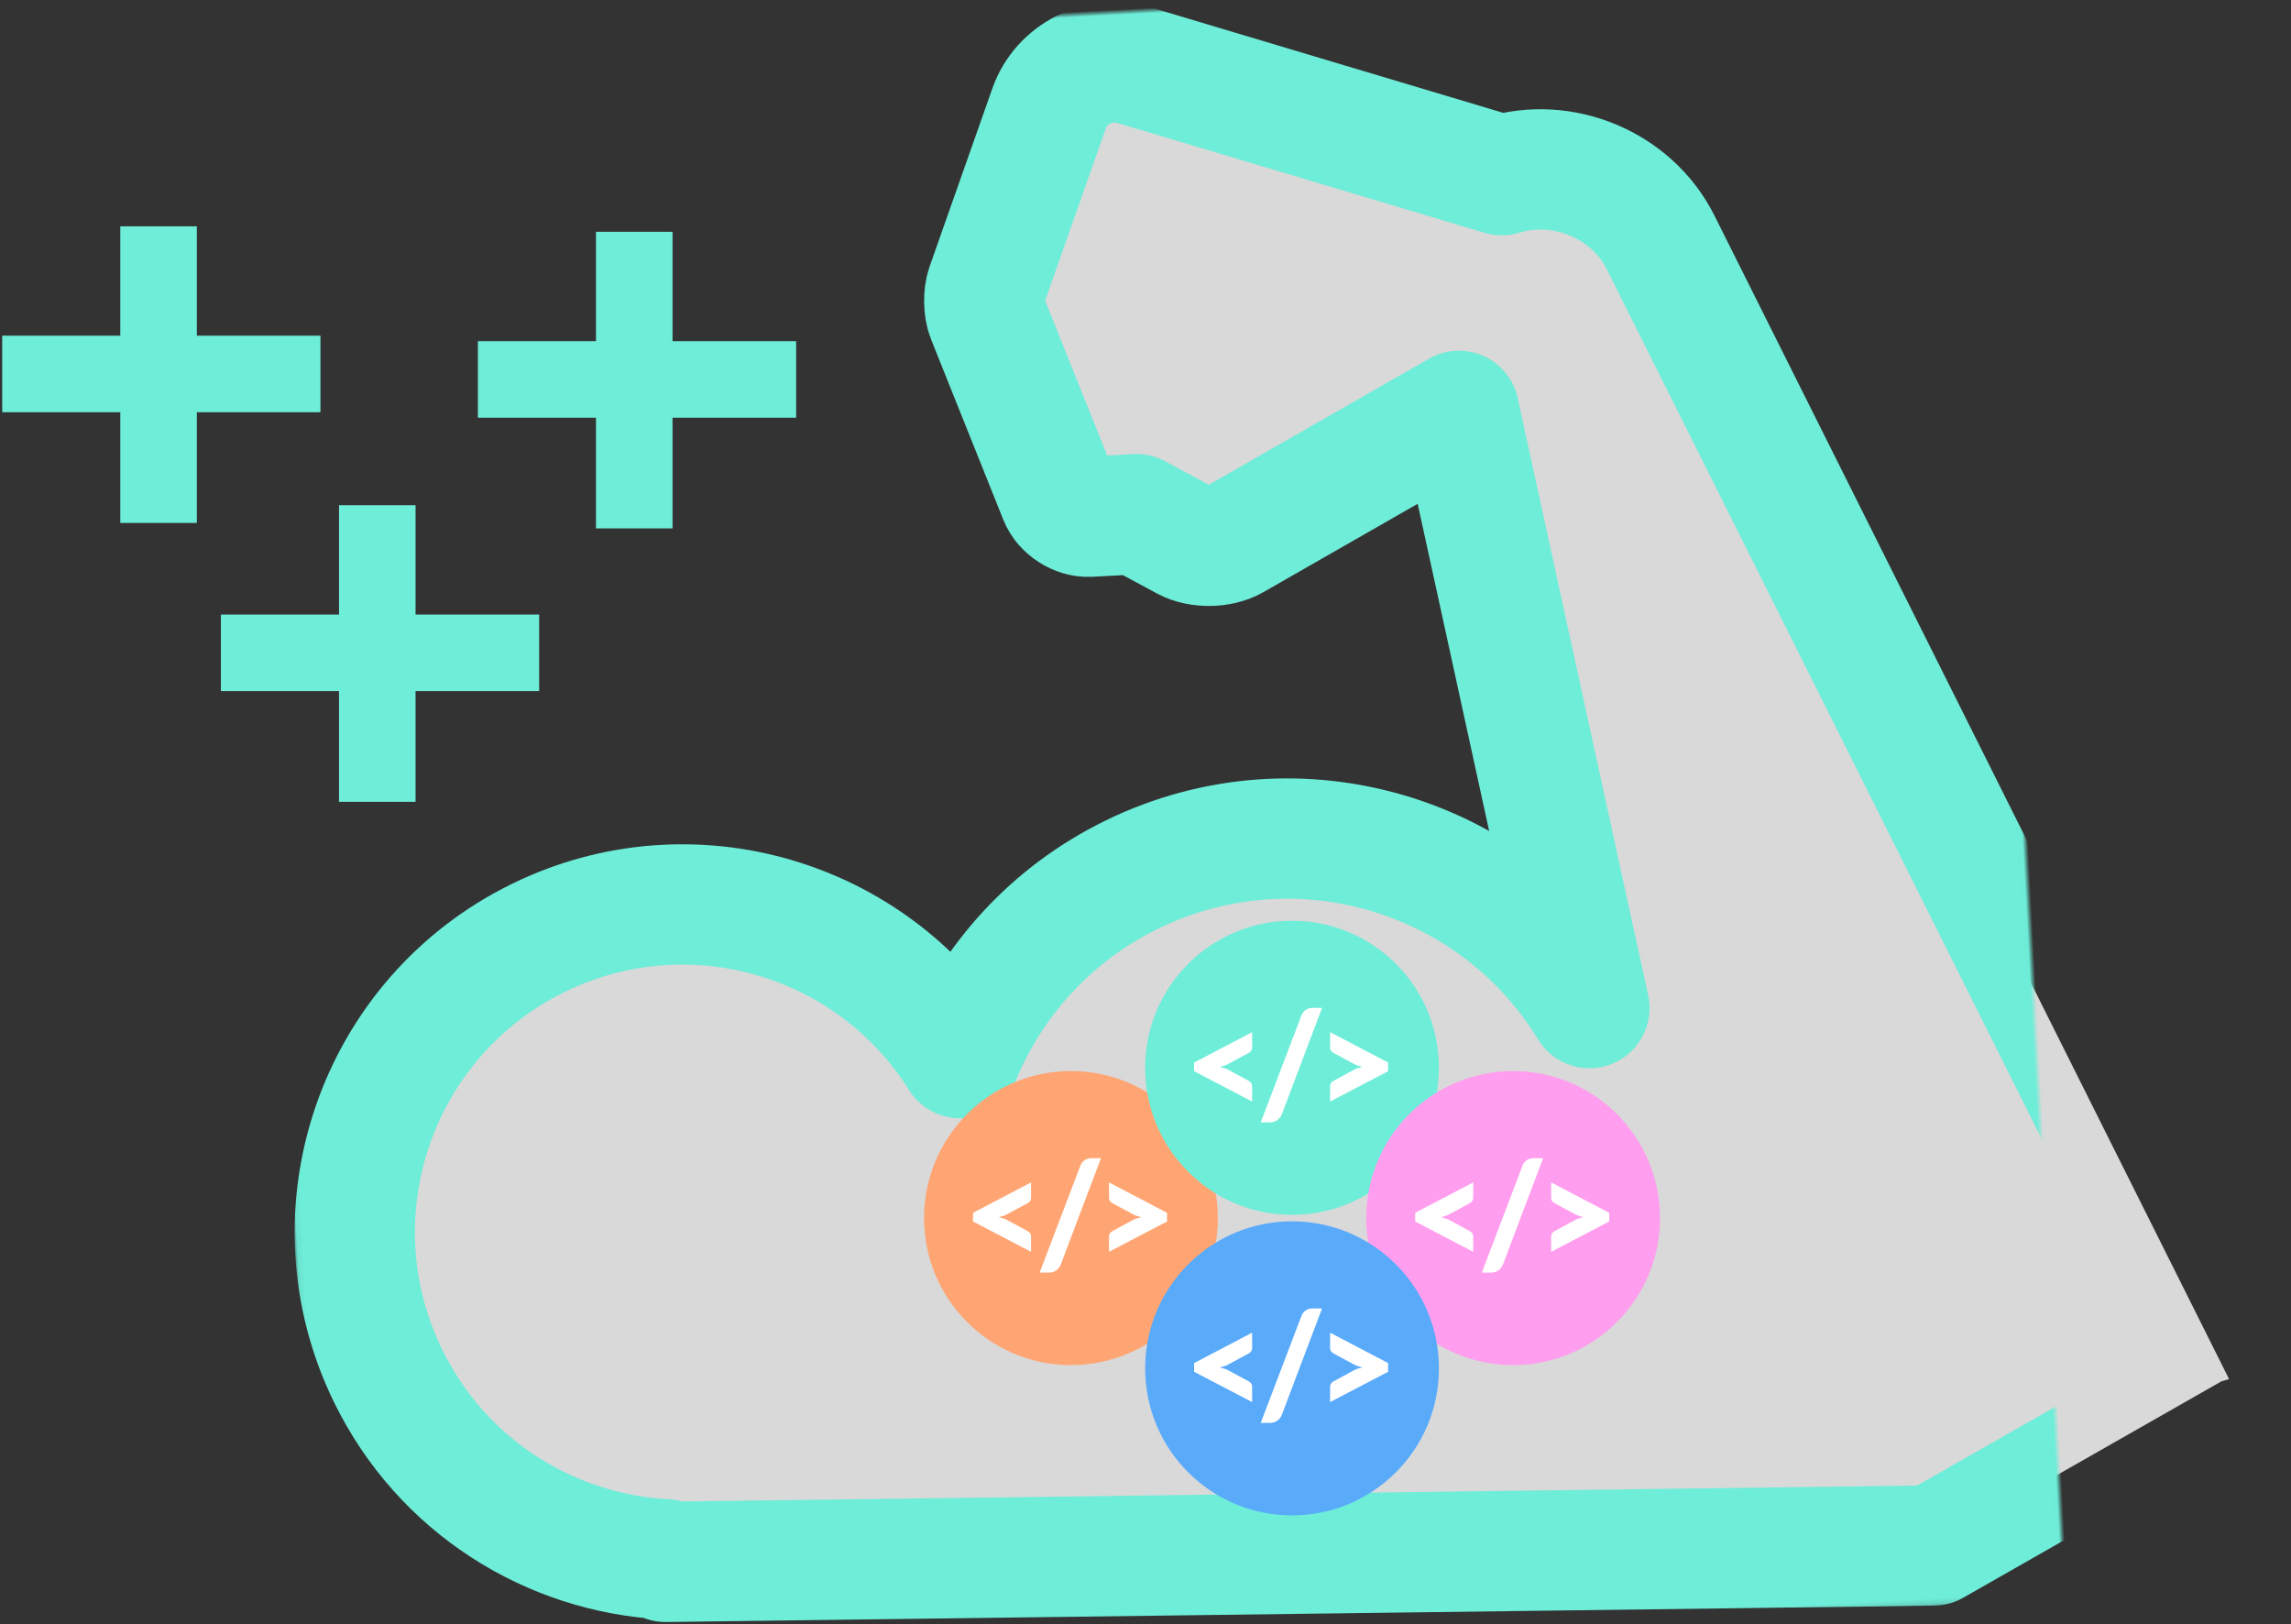 <?xml version="1.0" encoding="UTF-8"?>
<svg width="419px" height="297px" viewBox="0 0 419 297" version="1.1" xmlns="http://www.w3.org/2000/svg" xmlns:xlink="http://www.w3.org/1999/xlink">
    <rect x="0" y="0" width="419" height="297" fill="#333333" stroke="none"/>
    <!-- Generator: Sketch 41.2 (35397) - http://www.bohemiancoding.com/sketch -->
    <title>illustration-contributors-skill</title>
    <desc>Created with Sketch.</desc>
    <defs>
        <path d="M273.738,33.453 C285.057,30.59 297.397,36.438 302.139,47.306 L395.055,260.276 L393.622,260.623 L339.455,287.839 L107.734,278.687 L107.826,278.232 C86.849,276.046 67.662,262.826 58.838,242.038 C45.91,211.581 60.119,176.41 90.576,163.482 C119.057,151.393 151.66,163.035 166.342,189.501 C172.891,175.659 184.348,164.075 199.553,157.621 C230.563,144.458 266.095,157.333 281.779,186.398 L263.668,76.087 L221.239,97.511 C218.78,98.752 214.86,98.598 212.498,97.159 L203.822,91.873 L195.123,91.873 C192.914,91.873 190.543,90.178 189.83,88.086 L178.363,54.45 C177.832,52.891 177.912,50.375 178.545,48.839 L191.723,16.889 C194.249,10.766 201.358,7.604 207.601,9.834 L273.738,33.453 Z" id="path-1"></path>
        <mask id="mask-2" maskContentUnits="userSpaceOnUse" maskUnits="objectBoundingBox" x="-11" y="-11" width="362.995" height="300.72">
            <rect x="43.06" y="-1.881" width="362.995" height="300.72" fill="white"></rect>
            <use xlink:href="#path-1" fill="black"></use>
        </mask>
    </defs>
    <g id="Contributor" stroke="none" stroke-width="1" fill="none" fill-rule="evenodd">
        <g transform="translate(-743, -930)" id="illustration-contributors-skill">
            <g transform="translate(750, 931)">
                <g id="Combined-Shape" transform="translate(224.557, 148.479) rotate(-3) translate(-224.557, -148.479) ">
                    <use fill-opacity="0.817" fill="#FEFEFE" fill-rule="evenodd" xlink:href="#path-1"></use>
                    <use stroke="#6EEDD8" mask="url(#mask-2)" stroke-width="22" stroke-linejoin="round" xlink:href="#path-1"></use>
                </g>
                <g id="Group-6" transform="translate(162, 167.387)">
                    <g id="Group-6-Copy-6" transform="translate(0, 27.48)">
                        <ellipse id="Oval-6" fill="#FFA573" cx="26.867" cy="26.888" rx="26.867" ry="26.888"></ellipse>
                        <path d="M8.956,25.926 L19.569,20.366 L19.569,23.185 C19.569,23.386 19.517,23.572 19.412,23.742 C19.307,23.913 19.141,24.059 18.914,24.182 L15.193,26.188 C14.966,26.31 14.726,26.413 14.472,26.496 C14.219,26.579 13.952,26.656 13.673,26.726 C13.952,26.796 14.219,26.868 14.472,26.942 C14.726,27.016 14.966,27.115 15.193,27.237 L18.914,29.257 C19.141,29.379 19.307,29.523 19.412,29.689 C19.517,29.855 19.569,30.039 19.569,30.24 L19.569,33.059 L8.956,27.512 L8.956,25.926 Z M24.995,35.407 C24.899,35.643 24.774,35.852 24.621,36.036 C24.468,36.22 24.298,36.373 24.11,36.495 C23.922,36.617 23.722,36.709 23.508,36.77 C23.294,36.832 23.082,36.862 22.872,36.862 L21.142,36.862 L28.585,17.31 C28.76,16.865 29.026,16.524 29.384,16.288 C29.742,16.052 30.157,15.934 30.629,15.934 L32.359,15.934 L24.995,35.407 Z M44.441,27.512 L33.827,33.059 L33.827,30.24 C33.827,30.039 33.879,29.855 33.984,29.689 C34.089,29.523 34.255,29.379 34.482,29.257 L38.203,27.237 C38.422,27.115 38.66,27.016 38.918,26.942 C39.175,26.868 39.444,26.796 39.723,26.726 C39.444,26.656 39.175,26.579 38.918,26.496 C38.66,26.413 38.422,26.31 38.203,26.188 L34.482,24.182 C34.255,24.059 34.089,23.913 33.984,23.742 C33.879,23.572 33.827,23.386 33.827,23.185 L33.827,20.366 L44.441,25.926 L44.441,27.512 Z" id="&lt;/&gt;" fill="#FFFFFF"></path>
                    </g>
                    <g id="Group-6-Copy-4" transform="translate(40.433, 0)">
                        <ellipse id="Oval-6" fill="#6EEDD8" cx="26.867" cy="26.888" rx="26.867" ry="26.888"></ellipse>
                        <path d="M8.956,25.926 L19.569,20.366 L19.569,23.185 C19.569,23.386 19.517,23.572 19.412,23.742 C19.307,23.913 19.141,24.059 18.914,24.182 L15.193,26.188 C14.966,26.31 14.726,26.413 14.472,26.496 C14.219,26.579 13.952,26.656 13.673,26.726 C13.952,26.796 14.219,26.868 14.472,26.942 C14.726,27.016 14.966,27.115 15.193,27.237 L18.914,29.257 C19.141,29.379 19.307,29.523 19.412,29.689 C19.517,29.855 19.569,30.039 19.569,30.24 L19.569,33.059 L8.956,27.512 L8.956,25.926 Z M24.995,35.407 C24.899,35.643 24.774,35.852 24.621,36.036 C24.468,36.22 24.298,36.373 24.11,36.495 C23.922,36.617 23.722,36.709 23.508,36.77 C23.294,36.832 23.082,36.862 22.872,36.862 L21.142,36.862 L28.585,17.31 C28.76,16.865 29.026,16.524 29.384,16.288 C29.742,16.052 30.157,15.934 30.629,15.934 L32.359,15.934 L24.995,35.407 Z M44.441,27.512 L33.827,33.059 L33.827,30.24 C33.827,30.039 33.879,29.855 33.984,29.689 C34.089,29.523 34.255,29.379 34.482,29.257 L38.203,27.237 C38.422,27.115 38.66,27.016 38.918,26.942 C39.175,26.868 39.444,26.796 39.723,26.726 C39.444,26.656 39.175,26.579 38.918,26.496 C38.66,26.413 38.422,26.31 38.203,26.188 L34.482,24.182 C34.255,24.059 34.089,23.913 33.984,23.742 C33.879,23.572 33.827,23.386 33.827,23.185 L33.827,20.366 L44.441,25.926 L44.441,27.512 Z" id="&lt;/&gt;" fill="#FFFFFF"></path>
                    </g>
                    <g id="Group-6-Copy-5" transform="translate(80.865, 27.48)">
                        <ellipse id="Oval-6" fill="#FF9EEE" cx="26.867" cy="26.888" rx="26.867" ry="26.888"></ellipse>
                        <path d="M8.956,25.926 L19.569,20.366 L19.569,23.185 C19.569,23.386 19.517,23.572 19.412,23.742 C19.307,23.913 19.141,24.059 18.914,24.182 L15.193,26.188 C14.966,26.31 14.726,26.413 14.472,26.496 C14.219,26.579 13.952,26.656 13.673,26.726 C13.952,26.796 14.219,26.868 14.472,26.942 C14.726,27.016 14.966,27.115 15.193,27.237 L18.914,29.257 C19.141,29.379 19.307,29.523 19.412,29.689 C19.517,29.855 19.569,30.039 19.569,30.24 L19.569,33.059 L8.956,27.512 L8.956,25.926 Z M24.995,35.407 C24.899,35.643 24.774,35.852 24.621,36.036 C24.468,36.22 24.298,36.373 24.11,36.495 C23.922,36.617 23.722,36.709 23.508,36.77 C23.294,36.832 23.082,36.862 22.872,36.862 L21.142,36.862 L28.585,17.31 C28.76,16.865 29.026,16.524 29.384,16.288 C29.742,16.052 30.157,15.934 30.629,15.934 L32.359,15.934 L24.995,35.407 Z M44.441,27.512 L33.827,33.059 L33.827,30.24 C33.827,30.039 33.879,29.855 33.984,29.689 C34.089,29.523 34.255,29.379 34.482,29.257 L38.203,27.237 C38.422,27.115 38.66,27.016 38.918,26.942 C39.175,26.868 39.444,26.796 39.723,26.726 C39.444,26.656 39.175,26.579 38.918,26.496 C38.66,26.413 38.422,26.31 38.203,26.188 L34.482,24.182 C34.255,24.059 34.089,23.913 33.984,23.742 C33.879,23.572 33.827,23.386 33.827,23.185 L33.827,20.366 L44.441,25.926 L44.441,27.512 Z" id="&lt;/&gt;" fill="#FFFFFF"></path>
                    </g>
                    <g id="Group-6-Copy-2" transform="translate(40.433, 54.959)">
                        <ellipse id="Oval-6" fill="#5AAAFA" cx="26.867" cy="26.888" rx="26.867" ry="26.888"></ellipse>
                        <path d="M8.956,25.926 L19.569,20.366 L19.569,23.185 C19.569,23.386 19.517,23.572 19.412,23.742 C19.307,23.913 19.141,24.059 18.914,24.182 L15.193,26.188 C14.966,26.31 14.726,26.413 14.472,26.496 C14.219,26.579 13.952,26.656 13.673,26.726 C13.952,26.796 14.219,26.868 14.472,26.942 C14.726,27.016 14.966,27.115 15.193,27.237 L18.914,29.257 C19.141,29.379 19.307,29.523 19.412,29.689 C19.517,29.855 19.569,30.039 19.569,30.24 L19.569,33.059 L8.956,27.512 L8.956,25.926 Z M24.995,35.407 C24.899,35.643 24.774,35.852 24.621,36.036 C24.468,36.22 24.298,36.373 24.11,36.495 C23.922,36.617 23.722,36.709 23.508,36.77 C23.294,36.832 23.082,36.862 22.872,36.862 L21.142,36.862 L28.585,17.31 C28.76,16.865 29.026,16.524 29.384,16.288 C29.742,16.052 30.157,15.934 30.629,15.934 L32.359,15.934 L24.995,35.407 Z M44.441,27.512 L33.827,33.059 L33.827,30.24 C33.827,30.039 33.879,29.855 33.984,29.689 C34.089,29.523 34.255,29.379 34.482,29.257 L38.203,27.237 C38.422,27.115 38.66,27.016 38.918,26.942 C39.175,26.868 39.444,26.796 39.723,26.726 C39.444,26.656 39.175,26.579 38.918,26.496 C38.66,26.413 38.422,26.31 38.203,26.188 L34.482,24.182 C34.255,24.059 34.089,23.913 33.984,23.742 C33.879,23.572 33.827,23.386 33.827,23.185 L33.827,20.366 L44.441,25.926 L44.441,27.512 Z" id="&lt;/&gt;" fill="#FFFFFF"></path>
                    </g>
                </g>
                <g id="Group-8" transform="translate(0, 47.387)" stroke="#6EEDD8" stroke-width="14" stroke-linecap="square">
                    <path d="M0.402,20 L44.606,20" id="Line"></path>
                    <path d="M22,40.247 L22,0" id="Line-Copy"></path>
                </g>
                <g id="Group-8-Copy" transform="translate(40, 98.387)" stroke="#6EEDD8" stroke-width="14" stroke-linecap="square">
                    <path d="M0.402,20 L44.606,20" id="Line"></path>
                    <path d="M22,40.247 L22,0" id="Line-Copy"></path>
                </g>
                <g id="Group-8-Copy-2" transform="translate(87, 48.387)" stroke="#6EEDD8" stroke-width="14" stroke-linecap="square">
                    <path d="M0.402,20 L44.606,20" id="Line"></path>
                    <path d="M22,40.247 L22,0" id="Line-Copy"></path>
                </g>
            </g>
        </g>
    </g>
</svg>
